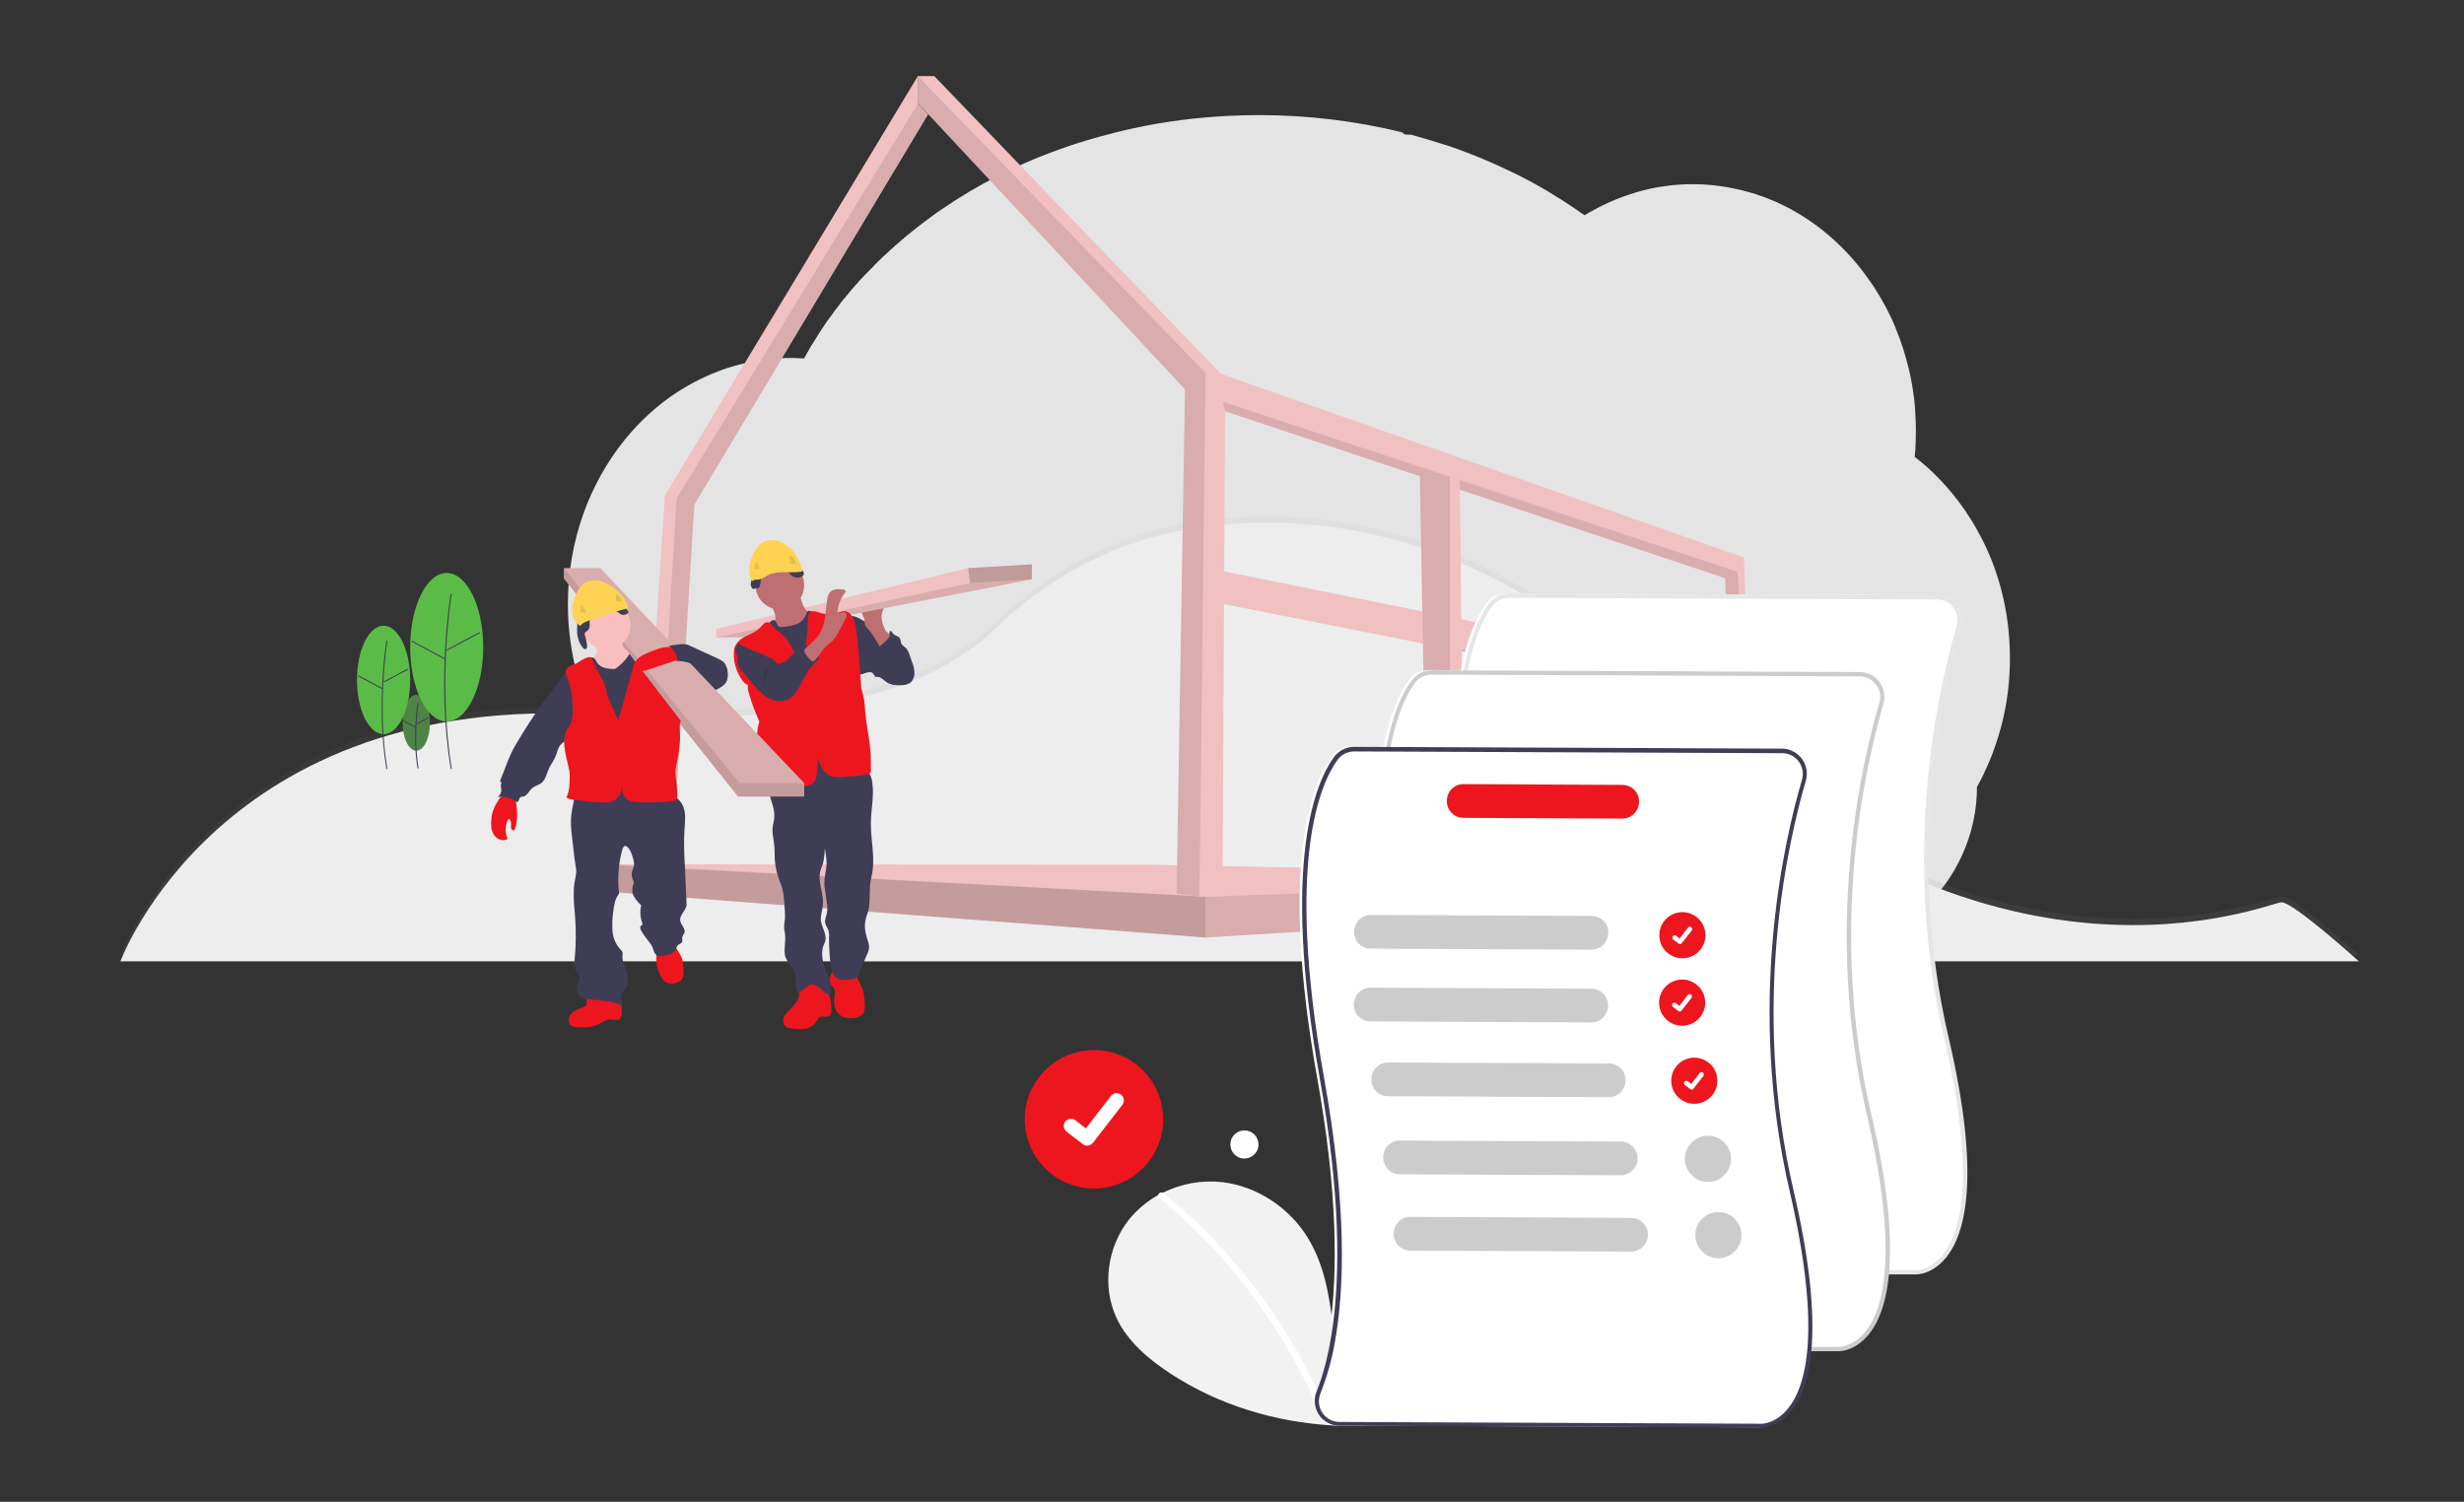 <?xml version="1.0" encoding="utf-8"?>
<!-- Generator: Adobe Illustrator 25.4.1, SVG Export Plug-In . SVG Version: 6.00 Build 0)  -->
<svg version="1.1" id="Layer_1" xmlns="http://www.w3.org/2000/svg" xmlns:xlink="http://www.w3.org/1999/xlink" x="0px" y="0px"
	 width="971.9px" height="592.4px" viewBox="0 0 971.9 592.4" style="enable-background:new 0 0 971.9 592.4;" xml:space="preserve"
	>
<rect x="0" y="0" width="971.9" height="592.4" fill="#333333" stroke="none"/>
<style type="text/css">
	.st0{fill:#ED161E;}
	.st1{fill:#E6E6E6;}
	.st2{fill:#3F3D56;}
	.st3{fill:#CCCCCC;}
	.st4{fill:#F2F2F2;}
	.st5{opacity:0.5;}
	.st6{fill:url(#SVGID_1_);}
	.st7{opacity:2.000000e-02;enable-background:new    ;}
	.st8{fill:#FCCC63;}
	.st9{fill:url(#SVGID_00000000183233906036856770000008664866567483544237_);}
	.st10{fill:#FFFFFF;}
	.st11{fill:#FFB8B8;}
	.st12{fill:#2F2E41;}
	.st13{fill:#A0616A;}
	.st14{fill:#4D8547;}
	.st15{fill:#5ABB47;}
	.st16{fill:#E4E4E4;}
	.st17{fill:#FFB6B6;}
	.st18{opacity:0.2;}
	.st19{opacity:0.1;enable-background:new    ;}
	.st20{fill:#BE6F72;}
	.st21{fill:#F1C0C0;}
	.st22{opacity:0.2;enable-background:new    ;}
	.st23{fill:#FED253;}
	.st24{fill:#FBBEBE;}
	.st25{fill:url(#SVGID_00000000188779734908307030000007924944202271773104_);}
	.st26{opacity:0.999;fill:#E6E6E6;enable-background:new    ;}
	.st27{fill:#F0F0F0;}
	.st28{opacity:5.000000e-02;enable-background:new    ;}
	.st29{fill:#FFB9B9;}
	.st30{fill:#CFCCE0;}
	.st31{fill:#FEB8B8;}
	.st32{opacity:0.5;fill:#D0CDE1;enable-background:new    ;}
	.st33{fill:#D0CDE1;}
	.st34{opacity:0.34;fill:#3F3D56;}
	.st35{opacity:0.6;fill:#3F3D56;}
	.st36{fill:url(#SVGID_00000064314052936724216240000004167663920469830079_);}
	.st37{fill:#F9A825;}
	.st38{fill:none;stroke:#535461;stroke-width:1.848;stroke-miterlimit:10;}
	.st39{fill:none;stroke:#E6E6E6;stroke-width:1.619;stroke-linecap:round;stroke-miterlimit:10;}
	.st40{opacity:0.5;fill:#E6E6E6;}
	.st41{fill:none;stroke:#3F3D56;stroke-width:0.662;stroke-miterlimit:10;}
	.st42{fill:url(#SVGID_00000036972558411457205020000015645777449091388846_);}
	.st43{fill:#CACACA;}
	.st44{opacity:0.3;enable-background:new    ;}
	.st45{fill:none;}
	.st46{fill:#575A88;}
	.st47{fill:#8985A8;}
	.st48{fill:none;stroke:#2F2E41;stroke-width:0.678;stroke-miterlimit:10;}
	.st49{fill:url(#SVGID_00000162352991110979680200000016149282200062109326_);}
	.st50{fill:url(#SVGID_00000054954026492898446590000003011608531207833233_);}
</style>
<g>
	<path class="st16" d="M792.8,259.6c0,9-1.1,18.1-3.4,26.8c-0.8,3-1.7,5.9-2.7,8.7c-1.2,3.5-2.7,6.9-4.3,10.3
		c-0.8,1.7-1.7,3.4-2.6,5c0,9.3-2,18.5-5.9,27c-7,15.3-19.6,27.6-35.3,34.8c-9.9,4.5-20.6,6.9-31.6,6.9H331.9
		c-16.7,0-33.1-4.2-47.5-12.1l-0.2-0.1c-2.1-1.1-4.1-2.4-6-3.7c-4.4-2.9-8.5-6.2-12.3-9.7c-5.2-4.8-9.7-10.2-13.6-16.1
		c-9-13.7-13.8-29.6-13.8-45.7c-9.2-15.3-14.5-33.7-14.5-53.4c0-24.9,8.5-47.6,22.4-64.8c2.9-3.6,6.1-7,9.5-10.1
		c3.4-3.1,7-6,10.9-8.5c3.1-2,6.3-3.9,9.7-5.5c1.4-0.7,2.8-1.3,4.2-1.9c1.3-0.5,2.5-1,3.8-1.5c1.5-0.6,3.1-1.1,4.7-1.5
		c1.6-0.5,3.1-0.9,4.7-1.2c2.3-0.5,4.5-1,6.9-1.3c1.9-0.3,3.9-0.5,5.8-0.6c1.5-0.1,3.1-0.2,4.6-0.2h0.8c1.7,0,3.4,0.1,5.1,0.2
		c0.2-0.3,0.4-0.7,0.6-1c0.7-1.2,1.4-2.5,2.1-3.7c0,0,0,0,0,0c0.1-0.2,0.2-0.4,0.4-0.6c0.6-1,1.2-2,1.8-2.9c0.3-0.5,0.6-0.9,0.8-1.3
		c0.1-0.1,0.1-0.2,0.2-0.3c0.3-0.5,0.6-0.9,0.9-1.4c1.5-2.3,3-4.5,4.7-6.7l0.4-0.6c0.3-0.3,0.5-0.7,0.8-1c0.7-0.9,1.4-1.8,2-2.7
		c0.5-0.6,1-1.2,1.5-1.8c1.3-1.5,2.5-3.1,3.9-4.6c1.3-1.5,2.7-3.1,4.1-4.5c0.2-0.2,0.4-0.4,0.6-0.6l2.1-2.1l0,0
		c0.1-0.1,0.2-0.2,0.3-0.3l0,0c0.2-0.3,0.5-0.5,0.7-0.8c1.1-1.1,2.2-2.2,3.4-3.3c5.8-5.5,12-10.7,18.5-15.4c0.3-0.2,0.5-0.4,0.8-0.6
		c1.2-0.9,2.5-1.8,3.7-2.6c6.9-4.7,14-9,21.4-12.8c0.5-0.3,1-0.5,1.6-0.8c6.7-3.4,13.5-6.4,20.5-9c3.8-1.4,7.7-2.8,11.7-4
		c2.6-0.8,5.2-1.6,7.9-2.3c4.2-1.1,8.3-2.2,12.6-3.1c12.4-2.7,25.1-4.3,37.8-4.9c3.9-0.2,7.8-0.3,11.7-0.3c19.1,0,38.1,2.3,56.5,6.8
		c0.4,0.6,1.1,0.9,1.8,0.9h1.6c0.7,0.2,1.4,0.4,2.1,0.6c3.9,1.1,7.8,2.3,11.6,3.5l1,0.3c9.4,3.2,18.6,7.1,27.5,11.5
		c8,4,15.7,8.6,23,13.6c1.1,0.8,2.2,1.6,3.3,2.3c1.3-0.8,2.7-1.6,4.1-2.3c5.3-2.9,11-5.2,16.8-6.9c12.3-3.5,25.3-4,37.8-1.4
		c16.1,3.2,30.6,11.3,42.3,22.8c4.8,4.7,9,9.9,12.7,15.4c0.3,0.4,0.5,0.8,0.8,1.2c3.1,4.9,5.9,10,8.1,15.4c0.1,0.2,0.2,0.4,0.2,0.6
		c2.1,5,3.7,10.1,5,15.4c0.1,0.3,0.1,0.5,0.2,0.8c1.2,5.1,2,10.2,2.4,15.4c0,0.2,0,0.4,0,0.6c0.2,2.7,0.3,5.4,0.3,8.1
		c0,2.4-0.1,4.9-0.2,7.3c0,0.3,0,0.5-0.1,0.8c0,0.7-0.1,1.4-0.2,2.1c3.7,2.8,7.1,5.9,10.3,9.3c1.4,1.5,2.8,3,4.1,4.6
		c4,4.8,7.5,9.9,10.5,15.4C788.1,223.7,792.8,241,792.8,259.6z"/>
	<g class="st5">
		
			<linearGradient id="SVGID_1_" gradientUnits="userSpaceOnUse" x1="647.489" y1="-300.906" x2="647.489" y2="-127.837" gradientTransform="matrix(1 0 0 -1 -158.5 75.865)">
			<stop  offset="0" style="stop-color:#808080;stop-opacity:0.25"/>
			<stop  offset="0.54" style="stop-color:#808080;stop-opacity:0.12"/>
			<stop  offset="1" style="stop-color:#808080;stop-opacity:0.1"/>
		</linearGradient>
		<path class="st6" d="M900,353.5c-4.8,0-115.7,48.2-244.2-78.7c-69.8-68.9-138.2-76.3-186.1-68.6c-29.5,4.7-56.3,19.1-77.6,39.9
			c-17.1,16.8-58.6,39.7-155.7,33.5c-149.4-9.6-188.8,97.2-188.8,97.2h883C930.5,376.8,904.8,353.5,900,353.5z"/>
	</g>
	<path class="st4" d="M47.5,379.2c0,0,39.4-106.9,188.8-97.2c97.1,6.3,138.6-16.7,155.7-33.5c21.3-20.9,48.1-35.2,77.6-39.9
		c47.9-7.7,116.3-0.3,186.1,68.6c128.5,127,239.4,78.7,244.2,78.7s30.5,23.3,30.5,23.3H47.5z"/>
	<path class="st7" d="M47.5,379.2c0,0,39.4-106.9,188.8-97.2c97.1,6.3,138.6-16.7,155.7-33.5c21.3-20.9,48.1-35.2,77.6-39.9
		c47.9-7.7,116.3-0.3,186.1,68.6c128.5,127,239.4,78.7,244.2,78.7s30.5,23.3,30.5,23.3H47.5z"/>
	<ellipse class="st14" cx="164.2" cy="285.1" rx="5.4" ry="11"/>
	<path class="st2" d="M164.7,303.1c-2.2-12.9,0-25.8,0-25.9l0.4,0.1c0,0.1-2.1,12.9,0,25.8L164.7,303.1z"/>
	
		<rect x="163.8" y="284.1" transform="matrix(0.882 -0.472 0.472 0.882 -114.385 112.177)" class="st2" width="5.5" height="0.4"/>
	
		<rect x="161.2" y="282.8" transform="matrix(0.472 -0.882 0.882 0.472 -166.513 293.162)" class="st2" width="0.4" height="5.5"/>
	<ellipse class="st15" cx="151.3" cy="268.2" rx="10.5" ry="21.4"/>
	<path class="st2" d="M152.4,303.3c-4.2-25.2,0-50.4,0-50.6l0.4,0.1c0,0.3-4.2,25.3,0,50.5L152.4,303.3z"/>
	
		<rect x="150.6" y="266.3" transform="matrix(0.882 -0.472 0.472 0.882 -107.271 105.072)" class="st2" width="10.8" height="0.4"/>
	
		<rect x="145.7" y="263.7" transform="matrix(0.472 -0.882 0.882 0.472 -160.163 270.769)" class="st2" width="0.4" height="10.8"/>
	<ellipse class="st15" cx="176.2" cy="255.3" rx="14.4" ry="29.3"/>
	<path class="st2" d="M177.8,303.3c-5.8-34.5-0.1-68.9,0-69.2l0.4,0.1c-0.1,0.3-5.7,34.7,0,69.1L177.8,303.3z"/>
	
		<rect x="175.2" y="252.8" transform="matrix(0.882 -0.472 0.472 0.882 -97.739 116.03)" class="st2" width="14.8" height="0.4"/>
	
		<rect x="168.7" y="249.1" transform="matrix(0.472 -0.882 0.882 0.472 -136.946 284.336)" class="st2" width="0.4" height="14.8"/>
	<polygon class="st21" points="252,350.2 257.2,350.2 264.5,350.2 273.9,199 366.1,45.1 362.1,40.8 362.1,29.9 262.3,195.4 	"/>
	<polygon class="st19" points="257.7,350.2 264.5,350.2 273.9,199 366.1,45.1 362.1,40.8 266.9,196.6 	"/>
	<polygon class="st21" points="236.6,351.5 475.5,369.8 475.7,369.8 706.9,355.6 707.1,355.6 707.1,345.8 452.3,341.1 239.7,340.9 
		238.2,340.9 238,342 	"/>
	<polygon class="st19" points="236.6,351.5 475.5,369.8 475.7,369.8 706.9,355.6 707.1,355.4 707.1,346 706.9,346 475.5,353.7 
		239.7,340.9 239.7,340.9 239.3,341.2 238,342 	"/>
	<polygon class="st19" points="236.6,351.5 475.5,369.8 475.5,353.7 239.3,341.2 238,342 	"/>
	<polygon class="st21" points="362,40.6 467.4,153.6 464.1,352.5 473.1,353.6 473.2,353.6 482.2,353.6 483.2,162.2 680.5,228.1 
		683.8,345.4 691,346.2 693.4,346.5 687.8,219.9 481.6,147.5 368.5,30 362,30 	"/>
	<polygon class="st19" points="482.4,158.5 483.2,162.2 680.5,228.1 683.8,345.4 691,346.2 685.4,225.6 	"/>
	<polygon class="st19" points="362,40.6 467.4,153.6 464.1,352.5 473.1,353.6 475.5,147.1 362,30 	"/>
	<polygon class="st21" points="482.8,238.3 555.1,252.6 555.2,252.6 681.9,277.5 687.7,275.2 687.7,274.8 687.3,266.7 482.9,225.4 	
		"/>
	<polygon class="st19" points="555.2,252.6 681.9,277.5 687.7,275.2 687.7,274.8 	"/>
	<polygon class="st21" points="560,187.8 562,295.5 563,350.8 571.9,350.5 577.5,350.3 575.8,189.4 571.9,188.1 571,187.8 	"/>
	<polygon class="st19" points="560.1,187.8 560.1,187.8 562,295.5 563,350.8 571.9,350.5 571.9,187.8 	"/>
	<g>
		<path class="st2" d="M351.4,251.3c0.6,0.3,1.2,0.7,1.8,1.2c0.7,0.6,1.3,1.2,1.8,2c2.6,3.3,4.9,7.2,4.7,11.4c0,1.2-0.5,2.4-1.3,3.3
			c-1.1,0.9-2.6,0.9-4,0.9c-1.5,0-3.1,0-4.4-0.8c-1.3-0.8-2.4-2.3-3.9-2.3c-0.2,0-0.4,0-0.7,0c-0.5-0.2-0.6-0.9-1-1.3
			c-0.6-0.8-1.9-0.6-2.8-0.3c-0.9,0.3-2,0.9-2.9,0.5c-0.5-0.3-1-0.7-1.3-1.3c-2.2-3.6-2.7-7.9-3.1-12.1c-0.3-2.5-2.2-11.2,3.2-9.2
			c2.4,0.9,4.6,2.6,6.8,3.9L351.4,251.3z"/>
		<path class="st2" d="M346.1,252.1c1,0.7,2.4,0.7,3.3-0.1c0.9-0.8,1.5-1.9,1.6-3.1c0.6-0.2,0.9,0.6,1.3,1.1c0.7,0.8,2,0.8,2.6,1.7
			c0.4,0.6,0.3,1.4,0.6,2.1c0.4,0.9,1.4,1.3,2,2c0.6,0.8,1.1,1.7,1.3,2.6l1,2.9c0.5,1.2,0.8,2.5,0.9,3.8c0.1,1.3-0.3,2.6-1.1,3.7
			c-1.3,1.4-3.5,1.6-5.4,1.5c-0.6,0-1.3-0.1-1.9-0.2c-1.7-0.5-2.8-2.2-3.2-4s-0.4-3.5-0.7-5.3c-0.3-1.7-0.8-3.4-1.5-5
			c-0.5-1.2-2-3.1-2-4.4C345.4,251.4,345.7,251.8,346.1,252.1z"/>
		<path class="st20" d="M348.2,246.1c-0.3-0.9-0.4-1.7-0.5-2.6c0-1.8,0.8-3.5,1.6-5.1l-6.9,0.9c-0.8,0.1-1.8,0.3-2.2,1
			c-0.4,0.7-0.4,1.5,0,2.2c0.3,0.7,0.6,1.4,0.8,2.1c0,0.6,0.1,1.3,0.2,1.9c0.2,0.5,0.5,0.9,0.9,1.2c2,2.2,3.4,4.7,4.9,7.3
			c0-0.1,4.1-3.3,4-4.4c-0.1-0.6-1.3-1.3-1.7-1.9C348.9,247.9,348.5,247,348.2,246.1z"/>
		<polygon class="st21" points="407,222.6 407,228.5 305.9,248.3 300.6,251.4 282.5,251.4 282.5,248.1 381.9,224.1 		"/>
		<polygon class="st19" points="407,228.5 305.9,248.3 300.6,251.4 282.5,251.4 382.6,230 		"/>
		<path class="st0" d="M325.8,390.2c-2.3-2.8-6.3-3.6-9.5-2c-0.3,0.2-0.6,0.4-0.9,0.7c-0.6,0.8-0.2,2-0.2,3c0.1,2.5-1.9,4.6-3.7,6.4
			c-1,0.9-2,2-2.4,3.2s-0.1,2.9,1.1,3.6c0.5,0.3,1.1,0.4,1.6,0.5c1.9,0.4,3.9,0.4,5.8,0.2c1.9-0.4,3.8-1.5,4.6-3.2
			c0.2-0.5,0.4-0.9,0.8-1.3c1.1-0.8,2.7,0.1,3.9-0.4c1-0.5,1-1.3,1-2.3C328,395.7,327.6,392.5,325.8,390.2z"/>
		<path class="st0" d="M340.2,390.1c0.7,1.9,0.8,4.1,0.9,6.1c0.1,1.2,0.1,2.5-0.6,3.5c-0.6,1-1.9,1.5-3.1,1.8c-2.5,0.5-5.4,0-7-2
			c-1.2-1.5-1.5-3.6-1.3-5.6c0.2-1.6,0.6-3.5-0.6-4.6c-0.3-0.3-0.7-0.5-1-0.9c-0.6-0.7-0.5-1.8-0.2-2.7c0.4-0.9,0.7-1.8,0.9-2.7
			c0-0.4,8.1,0.3,8.9,0.7c1,0.5,0.9,1.3,1.2,2.3C338.9,387.5,339.7,388.8,340.2,390.1z"/>
		<path class="st2" d="M341.7,304c1.6,1,2.2,3,2.4,4.9c0.7,5.1-0.5,10.3-0.6,15.5c-0.1,7.2,2,14.6,0.2,21.6c-1.1,4.2-0.2,9-1.2,13.2
			c-0.3,1.3-0.9,2.4-1.1,3.7c-0.6,2.7,0,5.6,0.9,8.2c0.3,0.7,0.4,1.5,0.5,2.2c0,1.2-0.3,2.3-0.9,3.4l-3.6,8.5c-0.4,1-2,1.1-3,1.2
			c-1.9,0.2-4,0.4-5.6-0.8c-1.5-1.2-1.9-3.2-2.1-5c-0.4-3.5-0.6-7.1-0.6-10.7c0.1-0.9,0-1.9-0.2-2.8c-0.3-1-1.1-1.9-1.3-3
			c-0.3-1.4,0.5-2.8,0.7-4.2c0.2-1.3,0.2-2.6-0.1-3.9c-0.2-1.9-0.5-3.8-0.8-5.7c-0.4-2.7,0.2-5.3,0.6-8c0.4-2.5-0.1-5.1-0.6-7.6
			c0,2-0.2,4-0.7,6c-0.3,1-0.8,1.9-1,2.8c-1.2,4.4,1.4,8.9,1,13.4c-0.2,2.1-1,4.2-0.8,6.3c0.2,1.5,0.9,2.9,1.4,4.4
			c0.5,1.5,0.7,3.1,0,4.5c-1.9,3.7-0.5,8.7,1.3,12.5c0.4,0.7,0.7,1.4,0.9,2.1c0.5,1.7,0.1,3.5,0.2,5.3c-1,0.2-2.1-0.1-2.8-0.8
			c-0.3-0.3-0.5-0.6-0.7-0.9c-0.7-0.7-1.6-1.2-2.5-1.6c-0.5-0.3-1.2-0.5-1.8-0.4c-0.7,0.2-1.3,0.6-1.7,1.1c-0.6,0.5-1.2,1-1.9,1.4
			c-0.3,0.2-0.6,0.4-1,0.4c-0.4,0.1-0.7-0.1-0.9-0.4c0-0.1-0.1-0.2-0.1-0.3c-0.2-1.8-0.3-3.6-0.4-5.5c0-3.1-3.8-5.3-4.2-8.4
			c-0.4-2.5,0.3-5,0.1-7.6c-0.1-1.3-0.5-2.6-0.4-3.9c0-0.8,0.2-1.7,0.3-2.5c0.1-0.9,0-1.9,0-2.8l-0.2-2.9c-0.2-2.9-0.4-5.8-1.5-8.4
			c-1.3-3.1-2.1-6.3-2.3-9.6c-0.1-2.1,0-4.2-0.3-6.3c-0.2-1.9-0.7-3.8-0.6-5.7c0.1-1.5,0.6-2.9,0.7-4.4c0.2-2.8-0.8-5.6-1.7-8.3
			c-0.8-2.7-1.5-5.7-0.4-8.3c0.2-0.4,0.4-0.8,0.8-1.1c0.4-0.3,0.9-0.5,1.4-0.5c10.3-2.2,20.8-2.8,31.3-2
			C338.6,302.6,340.2,303.1,341.7,304z"/>
		<circle class="st20" cx="307.6" cy="230.8" r="9.6"/>
		<path class="st20" d="M305.8,242.8c0.1,0.5,0.1,1.1,0,1.7c-0.2,0.4-0.4,0.7-0.6,1.1c-0.9,1.2-2,2.3-3.1,3.3
			c0.6,1.3,1.6,2.3,2.9,2.8c1.3,0.5,2.6,0.9,4,1.1c0.7,0.2,1.4,0.2,2.1,0.1c0.6-0.2,1.3-0.4,1.8-0.8l5.3-3.2c0.8-0.4,1.6-1,2.2-1.6
			c1-1,1.5-2.3,1.5-3.8c0-0.3,0-0.5-0.2-0.7c-0.2-0.2-0.5-0.3-0.7-0.3c-1.9-0.4-3.4-1.9-4.2-3.7c-0.8-1.8-1.2-3.6-1.5-5.6l-5.7,3
			c-0.8,0.4-1.7,0.9-2.6,1.3c-0.6,0.3-1.7,0.5-2.1,1C304.2,239.5,305.6,241.6,305.8,242.8z"/>
		<path class="st2" d="M302.1,247.1c-0.8,0.7-1.4,1.5-1.8,2.5c-0.4,1.2,0,2.5,0.3,3.7c1.6,5.1,2.8,10.2,3.6,15.5
			c0.5,3.6,0.7,7.2,0.9,10.9c0.5,7.4,1.2,19.3,2.2,26.6c3.6,0.2,7.1-0.9,10.7-1.3c6.7-0.7,13.5,0.9,20.1-0.6
			c-1.6-6.3-3.2-16.9-4.7-23.2c-0.7-2.5-1.2-5-1.5-7.5c-0.1-1.8-0.1-3.7,0-5.5c0.1-3.6-0.1-7.2-0.3-10.8c-0.2-4.2-0.5-8.4-1.5-12.5
			c-0.1-0.5-0.3-1-0.7-1.4c-0.6-0.4-1.4-0.3-2.1-0.2c-2.2,0.3-4.4-0.2-6.2-1.5c-0.8-0.5-1.9-1.2-2.6-0.6c-0.3,0.4-0.5,0.8-0.6,1.3
			c-0.7,1.7-2,3.1-3.8,3.7c-1.7,0.6-3.5,1-5.3,1.1c-0.6,0.1-1.1,0.1-1.6-0.2c-0.9-0.5-0.9-2.4-2-2.5
			C304.2,244.4,302.8,246.5,302.1,247.1z"/>
		<path class="st0" d="M316.3,261.7c-2.2-2.1-3.2-5.2-4.8-7.8c-1.1-1.8-2.5-3.3-4.1-4.6c-0.8-0.5-1.6-1.2-2.3-1.9
			c-0.6-0.7-1-1.6-1.9-1.9c-0.7-0.2-1.5,0.1-2,0.6c-0.5,0.5-1,1-1.5,1.6c-2.5,2.6-7,3-9,6c-0.5,0.6-0.9,1.4-1.1,2.2
			c-0.6,4.4,0.6,8.9,3.2,12.5c0.5,0.8,1.3,1.5,2.2,1.8c-0.1,1.1,0,2.2,0.4,3.3c1.1,3.8,2.5,7.5,4.1,11.1c-0.4,1.4-0.7,2.9-0.8,4.3
			c-0.4,3.7,0,7.4-0.4,11c-0.3,3-1.2,5.9-1.2,8.9c0,0.5,0,1,0.5,1.3c0.2,0.1,0.5,0.2,0.7,0.1l7.4,0.2c4.3,0.1,8.6,0.3,12.8-0.5
			c0.6-0.1,1.1-0.3,1.6-0.5c1.4-0.8,1.9-2.6,2.1-4.2c0.3-2.1,0.4-4.2,0.4-6.3c0.9,2.8,2,5.7,4.7,7c1.4,0.6,3.1,0.6,4.6,0.6
			c3.4-0.2,6.7-0.5,10.1-1c0.7,0.1,1.4-0.4,1.5-1.2c0-0.1,0-0.3,0-0.4l0-3.3c0.1-6.6-1.6-13-2.2-19.6c-0.2-2.1-0.2-4.2-0.7-6.2
			c-0.2-0.9-0.5-1.7-0.7-2.6c-0.2-0.8-0.3-1.7-0.3-2.6l-0.5-6.6c-0.2-3.1-0.5-6-0.8-9c-0.1-3-0.6-5.9-1.3-8.8
			c-0.5-1.8-1.6-3.8-3.5-4.1c-1-0.1-2,0.3-2.9,0.6c-2.3,0.7-4.9,0.7-7.2,0c-0.7-0.3-1.5-0.5-2.2-0.6c-0.8-0.1-1.6,0.2-2.1,0.9
			c-0.2,0.5-0.3,1-0.3,1.5C318.5,249.7,318,255.9,316.3,261.7z"/>
		<path class="st2" d="M306.7,261.9c-2.8-2.9-5.6-5.9-9.2-7.7c-1.4-0.7-3-1.3-4.5-1s-3,1.6-2.9,3.2c0,1,0.6,1.8,0.8,2.8
			c0.2,1.1-0.1,2.2,0.2,3.3c0.3,0.7,0.7,1.3,1.2,1.8l4.2,5c1.8,2.1,3.6,4.2,5.9,5.7c2.3,1.5,5.3,2.1,7.9,1.1c1.8-0.8,3.3-2.2,4.3-4
			c1.1-1.7,1.8-3.5,2.8-5.2c1.5-2.8,3.6-5.2,6-7.3c-1.2-0.3-2.8-0.8-3.6-1.8c-0.2-0.3-0.4-0.7-0.6-1l-1-2.1c-0.7,0-1.3,0.2-1.8,0.7
			c-0.4,0.5-0.9,0.9-1.3,1.4c-0.8,0.6-2,0.8-2.8,1.5c-0.3,0.3-0.6,0.6-0.8,1C310.4,260.8,308.6,261.8,306.7,261.9z"/>
		<path class="st20" d="M323.6,249.4c2.1-3.8,2-8.3,2.6-12.6c0.1-1.1,0.5-2.2,1.1-3.1c1.2-1.4,3.3-1.4,5.1-1.2
			c0.5,0.1,1.2,0.3,1.2,0.8c0,0.2-0.1,0.4-0.3,0.5c-1.8,2.3-2.8,5-3,7.9c0.9,0.7,2.4-0.7,3.3,0c0.6,0.5,0.3,1.5,0,2.2
			c-0.8,1.7-1.7,3.3-2.6,5c-0.7,1.4-1.6,2.8-2.7,4c-0.8,0.7-1.7,1.3-2.4,2c-1.8,1.7-2.9,4.1-4.7,5.7c-0.2,0.2-0.4,0.3-0.6,0.3
			c-0.2,0-0.5-0.1-0.6-0.3c-0.9-0.8-1.7-1.7-2.3-2.7c-0.7-1.3-0.6-1.7,0.5-2.6C320.3,253.5,322.3,251.7,323.6,249.4z"/>
		<path class="st0" d="M303.2,259.3c0.4,0.2,0.8,0.5,1.2,0.3c0.2-0.1,0.3-0.2,0.4-0.4c0.7-0.9,1.3-1.9,1.7-3
			c0.1-0.1,0.1-0.3,0.1-0.5c0-0.4-0.3-0.7-0.7-0.9c-1.7-1.1-3.5-2-5.4-2.6c-1.6-0.6-3.2-1.1-4.9-1c-1.3,0.1-2.5,0.7-3.3,1.7
			c-1.2,1.5,0.8,2,2.1,2.6C297.3,256.9,300.4,257.7,303.2,259.3z"/>
		<path class="st19" d="M301.3,269.5c0,0.3,0.1,0.6,0.3,0.8c0.2-0.9-0.1-1.8,0.1-2.6c0.3-1.3,1.5-2.3,1.6-3.6
			C301,263.7,301.3,268.1,301.3,269.5z"/>
		<polygon class="st22" points="407,222.6 407,228.5 382.6,230 381.9,224.1 		"/>
		<path class="st2" d="M299,232.2c1.5-1.2,0.6-3.8,1.7-5.5c0.6-0.9,1.6-1.4,2.6-1.8c1.2-0.6,2.5-0.9,3.8-1.1
			c1.3-0.1,2.7,0.4,3.6,1.3c0.4,0.4,0.7,1,1,1.4c0.9,1.1,2.4,1.6,3.8,1.3c0.8-0.2,1.6-0.8,1.6-1.6c-0.1-0.5-0.3-0.9-0.7-1.3
			l-1.7-1.9c-1.9-2.2-4.1-4.4-7-5c-2-0.4-4,0.2-5.9,0.8c-0.8,0.3-1.6,0.6-1.9,1.4c-0.1,0.5,0.1,1.1-0.1,1.7
			c-0.2,1.1-1.6,1.5-2.3,2.4c-0.6,0.9-0.4,2-0.6,3c-0.2,1-0.7,2-0.8,3c0,0.6,0.3,1.8,1,2S298.6,231.4,299,232.2z"/>
		<path class="st23" d="M316.5,225.4c-0.5-2.6-1.6-5.1-3.2-7.3c-1.4-2-3.4-3.6-5.7-4.5c-2.3-0.9-4.9-0.7-7.1,0.6
			c-1.6,1.1-2.8,2.7-3.5,4.5c-1.6,3.3-2.1,7.4-0.3,10.6c0.7-0.9,2-0.5,3-0.8c1.4-0.4,2.5-1.3,3.8-1.9
			C307.5,224.9,312.3,226.3,316.5,225.4z"/>
		<path class="st19" d="M297.6,225.2c-0.1-1.1-0.2-2.3,0.5-3.1c0.1-0.1,0.2-0.1,0.3-0.1c0.1,0,0.2,0.1,0.2,0.2
			c0.4,0.7,0.8,1.4,1.1,2.2c-0.9-0.2-1.9,0.2-2.4,0.9"/>
		<path class="st19" d="M311.6,222.2l-0.2-2.1c0-0.2,0-0.4,0-0.5c0.2-0.3,0.6-0.4,0.9-0.2c0.3,0.2,0.5,0.4,0.7,0.7
			c0.5,0.8,0.9,1.6,1.2,2.4c-1-0.2-2-0.2-2.9,0"/>
		<polygon class="st19" points="317,309.1 317,313.9 312.8,314.2 291.1,314.2 291.1,309.1 		"/>
		<polygon class="st21" points="317,309.1 317,314.2 291.1,314.2 222.4,228.2 222.4,224.1 236.8,224.1 		"/>
		<polygon class="st19" points="317,309.1 317,314.2 291.1,314.2 222.4,228.2 222.4,224.1 236.8,224.1 		"/>
		<polygon class="st19" points="317,309.1 317,314.2 291.1,314.2 222.4,228.2 222.4,224.1 291.5,309.1 		"/>
		<path class="st0" d="M231.4,395.3c0.2,1-0.5,1.9-1.4,2.1c0,0-0.1,0-0.1,0c-1.7,0.6-3.4,1.1-4.6,2.4s-1.4,3.6,0,4.7
			c0.7,0.4,1.6,0.7,2.4,0.7c2.7,0.2,5.5,0.1,8-1c1.8-0.8,3.4-2.2,5.4-2.1c1,0.1,2.1,0.5,3,0.1s1.1-1.7,1.2-2.8c0-2.2-0.3-4.4-1-6.5
			c-0.1-0.3-3.9-0.5-4.4-0.6l-4.6-0.6c-0.9-0.1-2.8-0.8-3.5,0C231,392.3,231.4,394.4,231.4,395.3z"/>
		<path class="st0" d="M259,380.3c0.2,1.1,0.5,2.1,0.9,3.1c0.6,1.6,1.5,3.4,3,4.2c1.4,0.7,3.2,0.5,4.6-0.2c0.6-0.3,1.1-0.7,1.5-1.2
			c0.5-0.8,0.7-1.8,0.6-2.7c0-2.3-0.1-4.7-1.2-6.8c-0.9-1.8-2.5-3.3-2.5-5.3l-5.5,1.1c-0.3,0-0.6,0.1-0.8,0.3
			c-0.2,0.2-0.3,0.4-0.3,0.7C258.9,375.7,258.7,378,259,380.3z"/>
		<path class="st0" d="M193.8,323.4c-0.2,1.9-0.1,4,0.9,5.7c1,1.7,3.1,2.8,5,2.1c0.2,0,0.4-0.2,0.4-0.3c0-0.2,0-0.4-0.1-0.6
			c-0.8-2.2-0.7-4.6,0.2-6.7c0.1-0.3,0.4-0.6,0.7-0.5c0.1,0.1,0.2,0.2,0.3,0.3c0.3,0.5,0.4,1.1,0.4,1.7c-0.1,0.5-0.1,1.1,0,1.6
			c0.1,0.5,0.7,1,1.1,0.8c0.3-0.2,0.5-0.5,0.5-0.8c1.3-3.9,0.7-8.1,0.1-12.1c0-0.4-0.2-0.7-0.6-0.7c0,0-0.1,0-0.1,0
			c-2.8-0.3-4.4-1-6,1.7C195.2,317.7,193.8,320.7,193.8,323.4z"/>
		<path class="st2" d="M226.9,313.5c-0.8,3.5-1.7,7-1.7,10.6c0,2.2,0.2,4.5,0.5,6.7l0.6,5.2c0.2,1.8,0.4,3.5,0.7,5.2
			c0.2,0.9,0.3,1.8,0.3,2.7c-0.1,0.9-0.2,1.8-0.4,2.7c-0.4,1.8-0.6,3.7-0.6,5.6c-0.1,3,0.3,6,0.5,9c0.5,6,0.4,12-0.2,17.9
			c-0.2,1.6,0.1,3.3,1,4.6c0.4,0.4,0.6,0.9,0.9,1.4c0.4,1.4-0.6,2.7-0.9,4.2c-0.4,2.3,1.2,4.4,3.5,4.8c4.8,0.6,9.7,0.3,14,2.5
			c0.5-1.3-0.5-2.8-0.1-4.2c0.3-0.8,1.1-1.4,1.6-2.1c0.7-1.1,1.1-2.4,1-3.7c0-1.7-0.3-3.4-0.9-5c-0.5-1.3-1.2-2.6-1.2-4
			c0-0.7,0.2-1.4,0-2.1c-0.2-0.4-0.5-0.7-0.8-1c-1.8-2-2.9-4.5-3.1-7.1c-0.2-2.6-0.1-5.3,0.3-7.9c0.3-2.5,0.7-5.1,2.3-7
			c-0.7-5.9-0.3-11.8,1.3-17.5c0.2-0.5,0.4-1.1,0.9-1.3c0.4,0,0.9,0.1,1.2,0.5c0.9,0.9,1.4,2.2,1.8,3.4c0.4,1.3,0.9,2.7,0.6,4.1
			c-0.1,0.6-0.4,1.1-0.6,1.7c-0.4,1.2-0.3,2.4,0.2,3.5c0.2,0.4,0.4,0.9,0.4,1.3c-0.1,0.4-0.2,0.8-0.4,1.2c-0.4,1.4-0.3,3,0.5,4.3
			c0.8,1.3,1.7,2.4,2.8,3.4c-0.5,2.3-0.4,4.7,0.4,6.9c0.1,0.2,0.1,0.4,0.1,0.7c-0.1,0.2-0.4,0.3-0.6,0.5c-0.6,0.5-0.2,1.4,0.2,2.1
			c1.1,1.8,2.3,3.4,3.6,5c1.2,1.4,1.1,4.2,2.9,4.7c0.8,0.2,1.5,0.2,2.3,0c1.8-0.3,3.7-0.8,4.6-2.3c0.4-0.6,0.5-1.4,1-1.9
			c0.6-0.5,1.3-0.6,1.6-1.1c0.3-0.6,0-1.3,0.1-2c0.1-0.7,0.7-1.2,0.9-1.9c0.4-1.6-1.4-2.9-1.7-4.6c-0.4-2.4,2.6-4.2,2.5-6.6
			c-0.3-5.2-0.4-10.4-0.7-15.7c-0.3-4.7-0.4-9.3-0.1-14c0.2-2.9,0.6-6-0.5-8.7c-1.5-3.8-5.8-6-9.9-6.4c-4.1-0.4-8.2,0.6-12.2,1.2
			C240.5,314.2,233.7,314.3,226.9,313.5z"/>
		<circle class="st24" cx="239.1" cy="246.6" r="9.6"/>
		<path class="st24" d="M235.1,258c-0.7,1.6-2.2,2.5-3.9,2.5c-0.3,1.4,0.5,2.9,1.4,4c4,4.7,10.3,6.8,16.3,5.6
			c1.2-0.2,2.3-0.7,3.2-1.3c1.3-1.1,2.2-2.6,2.5-4.3c0.3-1.7,0.4-3.3,0.2-5c0-0.3-0.1-0.7-0.3-0.9c-0.2-0.2-0.5-0.3-0.8-0.3
			c-2-0.2-4.1-0.3-5.9-1.3s-3-3.2-2.2-5.1c-0.1,0.3-3.6,0.4-4.1,0.5c-1.4,0.2-2.9,0.4-4.3,0.7c-0.7,0-1.4,0.2-2,0.4
			c-0.9,0.4-0.5,0.2-0.3,1C235.2,255.9,235.7,256.7,235.1,258z"/>
		<path class="st2" d="M242.5,263.9c-1.3,0-2.6-0.1-3.8-0.4c-1.3-0.3-2.4-1-3.2-2.1c-0.4-0.7-0.7-1.5-1.4-1.9
			c-1.2-0.6-2.5,0.4-3.4,1.3c-0.8,0.9-1.8,1.7-2.9,2.3c-1.3,0.7-2.8,0.9-4,1.7c-0.9,0.7-1.8,1.6-2.4,2.6l-8.5,11.6
			c-3.4,4.7-6.4,9.6-9.4,14.6c-2.6,4.2-4,9.1-6,13.7c-0.2,0.3-0.2,0.6-0.2,0.9c0.1,0.3,0.4,0.6,0.7,0.4c-0.9,0.9-0.1,2.4-0.3,3.6
			c-0.2,0.9-0.7,1.7-1.4,2.2c1.3-0.2,2.7-0.1,4,0.2c1.3,0.4,2.6,1,3.7,1.8c0.7-0.1,0.7-1.4,1.2-1.9c0.3-0.3,0.8-0.2,1.2-0.3
			c1.6-0.3,2.2-2.2,3.5-3.3c1-0.9,2.5-1.2,3.6-2c1.8-1.4,2.1-3.8,3.1-5.9c0.8-1.7,2-3.2,2.7-5c0.4-1.2,0.7-2.4,1.3-3.5
			c1-1.7,3-2.6,4.8-3.4c1.2-0.5,2.4-1.1,3.7-1c-0.1,2.8-0.4,5.5,0.2,8.3c0.2,1,0.5,1.9,0.8,2.8c1.1,4.3,1.4,8.8,1.5,13.2
			c2.8-0.6,5.6-1,8.4-1c2.2-0.1,4.4,0.2,6.7,0.2c2.6,0,5.2-0.6,7.9-0.7c2.6-0.2,5.4,0,7.7,1.2c-0.2-3.8-0.1-7.6,0.3-11.4l0.6-6
			c0.1-1.7,0.4-3.4,0.8-5.1c0.3-1.4,0.9-2.7,1.2-4c1.3-4.8,1.1-9.9,0.8-14.9c-0.1-2.6-1.1-5.1-2.3-7.4c-0.4-0.8-0.9-1.7-1.4-2.4
			c-2.9-3.9-7.5-6.1-12.4-5.8c-0.3,0-0.6,0.1-0.9,0.2c-0.5,0.3-0.9,0.8-1.1,1.3C246.4,260.7,244.6,262.6,242.5,263.9z"/>
		<path class="st2" d="M230.6,249.8c0.3-0.6,1-0.8,1.4-1.3c0.9-0.9,0.5-2.4,0.6-3.6c0.2-1.8,1.7-3.3,3.4-3.9
			c1.7-0.6,3.6-0.7,5.4-0.3c0.9,0.1,1.7,0.3,2.4,0.8c0.3,0.2,0.6,0.5,0.9,0.7c1.1,0.7,2.6,0.3,3.3-0.8c-2.1-2.6-4.5-5.3-7.7-6
			c-1.1-0.2-2.2-0.3-3.4-0.3c-1.5,0-3-0.1-4.4,0.5c-1.9,0.8-3.2,2.6-3.9,4.5c-0.6,1.9-0.9,4-0.9,6c-0.1,1.4-0.1,2.7,0,4.1
			c0.2,1.9,0.9,3.6,2,5.1c0.1,0.2,0.4,0.4,0.6,0.6C233.1,257,230.4,250.3,230.6,249.8z"/>
		<path class="st23" d="M247.7,239.9c-0.3-2.8-2.3-5.2-4.5-7c-1.7-1.6-3.8-2.9-6-3.6c-2.3-0.7-4.9-0.5-6.8,0.8
			c-1.6,1.1-2.5,2.8-3.3,4.5c-1,2.1-1.5,4.3-1.4,6.6c0.1,2.3,1.3,4.6,3.2,5.7c0.7-1,1.9-1.6,3.1-2
			C237.2,243,242.4,241.3,247.7,239.9z"/>
		<path class="st19" d="M229.6,238.8c0.2,0,0.3,0.2,0.4,0.4c0.5,0.8,0.9,1.6,1.3,2.4c-0.7,0.1-1.9,0.3-2.3-0.3
			C228.8,240.9,229,238.7,229.6,238.8z"/>
		<path class="st19" d="M243.2,237.4c-0.1,0.1-0.3-0.1-0.3-0.3v-2.3c0-0.1,0-0.1,0-0.2c0.1-0.1,0.1-0.1,0.2-0.1
			c0.5-0.1,0.9,0.4,1.2,0.8c0.5,0.6,0.9,1.3,1.2,2l-2.5-0.1"/>
		<path class="st2" d="M274.9,275.9c0.6-0.5,1.1-1,1.8-1.4c1.7-1.1,3.7-1.5,5.5-2.3s3.8-1.9,4.5-3.7c0.4-1.2,0.5-2.4,0.3-3.6
			c0-0.5-0.1-1-0.3-1.5c-0.2-0.4-0.6-0.8-0.9-1c-2.5-1.9-5.9-2-9.1-1.8c-6.9,0.4-13.7,2.1-20,5c-0.3,0.1-0.6,0.3-0.8,0.6
			c-0.1,0.3-0.2,0.5-0.2,0.8c-0.1,1.8,0.1,3.5,0.7,5.2c0.8,2.1,2.5,3.9,3.2,6c0.3,1,0.4,2,0.7,3c0.2,1,0.8,1.9,1.7,2.5
			c2.4,1.4,4.6-0.5,6.2-2L274.9,275.9z"/>
		<path class="st0" d="M243.9,284.2l-3-6.6c-0.4-0.9-0.8-1.9-1.2-2.8c-0.3-1.2-0.5-2.4-0.8-3.5c-1.1-3.9-3.8-7.1-5.1-10.9
			c-0.1-0.3-0.3-0.7-0.5-0.9c-0.4-0.3-0.9-0.4-1.3-0.2c-1.8,0.3-3.3,1.7-4.9,2.5c-0.8,0.4-1.6,0.6-2.4,1c-0.8,0.4-1.4,1.1-1.6,1.9
			c-0.2,0.9,0.3,1.8,0.7,2.7c1.6,3.7,2,7.8,2.1,11.8c0.1,2.7-0.1,5.6-1.7,7.8c-3.1,4.2-1.1,10.4,0,15.4c0.1,0.6,0.3,1.2,0.4,1.9
			c0.1,0.8,0.1,1.6,0.1,2.4c0,2.7-0.1,5.5-1.3,7.9c1.1,0.6,2.3,0.9,3.6,1c3.5,0.4,7,0.8,10.5,0.9c1.1,0.1,2.2,0,3.3-0.2
			c2.6-0.7,4.5-3.1,4.4-5.9c0.2,1.7,0.5,3.5,1.8,4.6c1.2,1.2,3,1.3,4.6,1.4c4.6,0.2,9.2,0.1,13.8-0.4c0.3,0,0.6-0.1,0.9-0.2
			c0.9-0.4,0.9-1.7,0.9-2.6c-0.1-1.8-0.3-3.7-0.5-5.5c-0.2-1.2-0.3-2.3-0.3-3.5c0.1-1.2,0.3-2.4,0.6-3.6c0.8-3.7,1.4-7.6,1.2-11.4
			c-0.1-0.9-0.1-1.9-0.1-2.8c0.2-2.1,1.3-4.1,1.1-6.2c-0.6-6.2-1.1-12.5-2.8-18.5c-0.3-1.1-0.7-2.2-1.6-2.8
			c-1.2-0.8-2.9-0.4-4.3-0.9c-0.6-0.3-1.3-0.7-1.8-1.1c-1.2-0.8-2.7-1.2-4.1-1.3c-1.1,0-2.3,0.2-3,1.1c-0.3,0.5-0.5,1.1-0.6,1.6
			c-0.9,3.7-1.9,7.3-2.9,10.9l-1,3.5l-2.6,9.3C243.9,283,244.1,283.3,243.9,284.2z"/>
		<polyline class="st21" points="259.2,247.9 317.2,308.9 317.2,314 291.3,314 247.7,257.2 		"/>
		<polyline class="st19" points="259.2,247.9 317.2,308.9 317.2,314 291.3,314 247.7,257.2 		"/>
		<polygon class="st19" points="248.7,256.4 248.8,256.4 291.7,308.9 317.2,308.9 317.2,314 291.3,314 247.7,257.2 		"/>
		<path class="st0" d="M255.3,257.6c-2.1,0.9-4.4,2.1-5.1,4.3c-0.1,0.4-0.2,0.8-0.1,1.2c0.3,1,1.2,1.6,2.2,1.7c1,0,2-0.2,2.9-0.5
			l12.4-4.1c0.3-0.1,0.7-0.3,0.8-0.6c0-0.2,0-0.4-0.1-0.6c-0.4-0.9-0.8-2.8-1.6-3.5c-0.7-0.5-2-0.3-2.8-0.3
			C260.9,255.2,258.1,256.4,255.3,257.6z"/>
		<path class="st2" d="M266.4,260.7c2.1,0,4.2,0.3,6.1,1c2,0.6,3.8,1.9,5.1,3.5c0.4,0.5,0.7,1,0.8,1.6c0.1,0.6,2.1,1,1.6,1.4
			c1.3-0.2,1,0.4,2.3,0.4c1.3,0,2.8-0.4,3.6-1.4c0.6-0.9,0.8-1.9,0.7-2.9c0-0.7-0.1-1.4-0.4-2.1c-0.6-1.3-2-1.9-3.2-2.5l-10.7-4.9
			c-0.6-0.3-1.3-0.6-2-0.7c-0.6-0.1-1.2,0-1.7,0l-4.8,0.6c2.2,1.4,3.4,3.8,3.3,6.4"/>
	</g>
	<g>
		<path class="st10" d="M767.5,409.2c-17.1-73.1-2.3-137.5,4.8-161.9c0.3-0.9,0.4-1.8,0.4-2.7c0-5.4-4.4-9.8-9.8-9.8l-168.8-0.7
			c-3.1,0-6.1,1.5-7.9,4c-3.1,4.2-7.3,12.1-10,26.3l-12.6-0.1c-3.1,0-6.1,1.5-7.9,4c-3.1,4.2-7.3,12.1-10,26.3l-12.6-0.1
			c-3.1,0-6.1,1.5-7.9,4c-6.9,9.3-21.1,40.4-5.7,126.4c8.3,46,8,77.4,5.2,98c-1.6,11.6-4,19.9-6.2,25.4l-0.2,0.6
			c-0.5,1.1-0.7,2.3-0.7,3.5c0,2.8,1.1,5.4,3.1,7.3c0.7,0.6,1.4,1.1,2.2,1.5c0.7,0.3,1.4,0.6,2.1,0.8c0.7,0.2,1.5,0.3,2.3,0.3
			l166.2,0.7c0,0,0.1,0,0.2,0c1.1,0,6.6-0.3,11.7-6.3c3.6-4.3,7-11.7,8.1-24l10.6,0c0,0,0.1,0,0.2,0c1.1,0,6.6-0.3,11.7-6.3
			c3.6-4.3,7-11.7,8.1-24l10.6,0c0,0,0.1,0,0.2,0c1.1,0,6.6-0.3,11.7-6.3C774,487.2,780.4,464.7,767.5,409.2z"/>
		<path id="b799e5a5-ef38-4021-b162-aaf6c43020c5" class="st10" d="M490.8,457c-3.1,0-5.5-2.5-5.5-5.6c0-3.1,2.5-5.5,5.6-5.5
			c3.1,0,5.5,2.5,5.5,5.6c0,1.5-0.6,2.9-1.7,3.9C493.7,456.4,492.3,457,490.8,457z"/>
		<path class="st4" d="M554.4,561c-9.4,1.3-18.9,1.8-28.4,1.3c-22.9-1.3-45.3-8-64.5-20.6c-8.5-5.6-16.6-12.4-21-21.6
			c-5.9-12.5-3.8-28.2,4.8-39c3.1-3.9,7-7.1,11.3-9.6c0.6-0.4,1.3-0.7,2-1c7.3-3.6,15.4-5.1,23.5-4.2c13.7,1.6,26.3,10,33.6,21.7
			c6.5,10.5,8.7,22.8,10,35.1c0.2,2.3,0.4,4.7,0.7,7c-1.2,6.7-3.1,13.3-5.6,19.6c-0.1,0.3-0.2,0.6-0.3,1c1.4,3,2.7,6.1,4,9.2
			c1.2,0.7,2.5,1,3.9,1L554.4,561L554.4,561z"/>
		<path class="st10" d="M523.9,561.5c-0.7,0.3-1.6,0-1.9-0.7c0,0,0,0,0,0c-0.1-0.3-0.2-0.5-0.3-0.8c-1-2.5-2-4.9-3.1-7.3
			c-14-31.1-35.1-58.5-61.4-80.2c-0.3-0.2-0.5-0.6-0.4-1c0.1-0.8,0.9-1.3,1.7-1.1c0.1,0,0.2,0.1,0.3,0.1c0.1,0,0.2,0.1,0.3,0.2
			c11.3,9.3,21.6,19.6,30.9,30.9c9.3,11.3,17.4,23.4,24.3,36.3c1.9,3.5,3.7,7.1,5.4,10.7c0.3,0.7,0.7,1.4,1,2.2c1.4,3,2.7,6.1,4,9.2
			c0,0,0,0.1,0.1,0.2c0.2,0.5,0,1.1-0.5,1.4C524,561.5,523.9,561.5,523.9,561.5z"/>
		<circle class="st0" cx="431.5" cy="441.5" r="27.3"/>
		<path class="st10" d="M428.8,451.9c-0.6,0-1.2-0.2-1.7-0.6l0,0l-6.4-4.9c-1.2-1-1.5-2.8-0.5-4s2.8-1.5,4-0.5l4.1,3.2l9.9-12.8
			c1-1.2,2.8-1.5,4-0.5c0,0,0,0,0,0l-0.1,0.1l0.1-0.1c1.2,1,1.5,2.8,0.5,4l-11.6,15C430.5,451.5,429.6,451.9,428.8,451.9z"/>
		<circle class="st0" cx="663.6" cy="368.9" r="9.1"/>
		<path class="st10" d="M662.7,372.4c-0.2,0-0.4-0.1-0.6-0.2l0,0l-2.1-1.6c-0.4-0.3-0.5-0.9-0.2-1.3c0.3-0.4,0.9-0.5,1.3-0.2
			c0,0,0,0,0,0l1.4,1.1l3.3-4.3c0.3-0.4,0.9-0.5,1.3-0.2c0,0,0,0,0,0l0,0l0,0c0.4,0.3,0.5,0.9,0.2,1.3l-3.9,5
			C663.3,372.2,663,372.4,662.7,372.4z"/>
		<circle class="st0" cx="663.5" cy="395.5" r="9.1"/>
		<path class="st10" d="M662.6,399c-0.2,0-0.4-0.1-0.6-0.2l0,0l-2.1-1.6c-0.4-0.3-0.5-0.9-0.2-1.3c0.3-0.4,0.9-0.5,1.3-0.2
			c0,0,0,0,0,0l1.4,1.1l3.3-4.3c0.3-0.4,0.9-0.5,1.3-0.2c0,0,0,0,0,0l0,0l0,0c0.4,0.3,0.5,0.9,0.2,1.3l-3.9,5
			C663.1,398.8,662.9,399,662.6,399z"/>
		<circle class="st0" cx="668.3" cy="426.3" r="9.1"/>
		<path class="st10" d="M667.3,429.8c-0.2,0-0.4-0.1-0.6-0.2l0,0l-2.1-1.6c-0.4-0.3-0.5-0.9-0.2-1.3c0.3-0.4,0.9-0.5,1.3-0.2
			c0,0,0,0,0,0l1.4,1.1l3.3-4.3c0.3-0.4,0.9-0.5,1.3-0.2c0,0,0,0,0,0l0,0l0,0c0.4,0.3,0.5,0.9,0.2,1.3l-3.9,5
			C667.9,429.7,667.6,429.8,667.3,429.8z"/>
		<path class="st1" d="M755.7,502.7c-0.1,0-0.2,0-0.2,0l-11.3,0l0-1.7l11.3,0c0.3,0,5.6,0.2,10.6-5.8c7.4-8.9,13.5-31,0.8-85.6
			c-17.2-73.5-2.3-138.3,4.9-162.7c1.3-4.3-1.2-8.8-5.5-10.1c-0.7-0.2-1.5-0.3-2.3-0.3l-168.8-0.7c-2.6,0-5.1,1.2-6.6,3.3
			c-3,4.1-7.2,12-9.8,26.3l-1.6-0.3c2.7-14.6,7-22.8,10.1-27c1.9-2.5,4.8-4,7.9-4l168.8,0.7c5.4,0,9.8,4.4,9.8,9.8
			c0,0.9-0.1,1.8-0.4,2.7c-7.1,24.3-21.9,88.8-4.8,161.9c13,55.4,6.5,78-1.2,87.1C762.3,502.4,756.8,502.7,755.7,502.7z"/>
		<path class="st3" d="M725.2,533c-0.1,0-0.2,0-0.2,0l-11.3,0l0-1.7l11.3,0c0.3,0,5.6,0.2,10.6-5.8c7.4-8.9,13.5-31,0.8-85.6
			c-17.2-73.5-2.3-138.3,4.9-162.7c1.3-4.3-1.2-8.8-5.5-10.1c-0.7-0.2-1.5-0.3-2.3-0.3l-168.8-0.7c-2.6,0-5.1,1.2-6.6,3.3
			c-3,4.1-7.2,12-9.8,26.3l-1.6-0.3c2.7-14.6,7-22.8,10.1-27c1.9-2.5,4.8-4,7.9-4l168.8,0.7c5.4,0,9.8,4.4,9.8,9.8
			c0,0.9-0.1,1.8-0.4,2.7c-7.1,24.3-21.9,88.8-4.8,161.9c13,55.4,6.5,78-1.2,87.1C731.8,532.7,726.3,533,725.2,533z"/>
		<path class="st2" d="M707.5,469.8c-17.1-73.1-2.3-137.5,4.8-161.9c1.5-5.2-1.5-10.6-6.7-12.2c-0.9-0.3-1.8-0.4-2.7-0.4l-168.8-0.7
			c-3.1,0-6.1,1.5-7.9,4c-6.9,9.3-21.1,40.4-5.7,126.4c8.3,46,8,77.4,5.2,98c-1.6,11.6-4,19.9-6.2,25.4l-0.2,0.6
			c-0.5,1.1-0.7,2.3-0.7,3.5c0,2.8,1.1,5.4,3.1,7.3c0.7,0.6,1.4,1.1,2.2,1.5c0.7,0.3,1.4,0.6,2.1,0.8c0.7,0.2,1.5,0.3,2.3,0.3
			l166.2,0.7c0,0,0.1,0,0.2,0c1.1,0,6.6-0.3,11.7-6.3C714,547.8,720.4,525.2,707.5,469.8z M705.1,555.8c-5,6-10.3,5.8-10.6,5.8
			l-166.2-0.7c-2.7,0-5.2-1.4-6.7-3.6c-1.3-1.9-1.7-4.4-1.1-6.6c0.1-0.3,0.2-0.6,0.3-1c2.5-6.3,4.4-12.9,5.6-19.6
			c4-21.5,4.9-54.7-4.2-105.3c-15.3-85.4-1.3-115.9,5.4-125.1c1.5-2.1,4-3.3,6.6-3.3l168.8,0.7c4.5,0,8.1,3.7,8.1,8.2
			c0,0.8-0.1,1.5-0.3,2.2c-7.2,24.4-22,89.2-4.8,162.7C718.6,524.8,712.5,546.9,705.1,555.8z"/>
		<path class="st3" d="M627.7,374.6l-87-0.4c-3.7,0-6.7-3-6.6-6.7s3-6.7,6.7-6.6c0,0,0,0,0,0l87,0.4c3.7,0,6.7,3,6.6,6.7
			S631.4,374.6,627.7,374.6C627.7,374.6,627.7,374.6,627.7,374.6z"/>
		<path class="st3" d="M627.6,403.3l-87-0.4c-3.7,0-6.7-3-6.6-6.7s3-6.7,6.7-6.6c0,0,0,0,0,0l87,0.4c3.7,0,6.7,3,6.6,6.7
			S631.3,403.3,627.6,403.3C627.6,403.3,627.6,403.3,627.6,403.3z"/>
		<path class="st3" d="M634.5,432.8l-87-0.4c-3.7,0-6.7-3-6.6-6.7s3-6.7,6.7-6.6c0,0,0,0,0,0l87,0.4c3.7,0,6.7,3,6.6,6.7
			S638.1,432.8,634.5,432.8C634.5,432.8,634.5,432.8,634.5,432.8z"/>
		<path class="st3" d="M639.2,463.6l-87-0.4c-3.7,0-6.7-3-6.6-6.7c0-3.7,3-6.7,6.7-6.6l87,0.4c3.7,0,6.7,3,6.6,6.7
			C645.9,460.6,642.9,463.6,639.2,463.6L639.2,463.6z"/>
		<path class="st0" d="M639.8,322.9l-62.5-0.3c-3.7,0-6.7-3-6.6-6.7c0-3.7,3-6.7,6.7-6.6c0,0,0,0,0,0l62.5,0.3c3.7,0,6.7,3,6.6,6.7
			C646.5,320,643.5,322.9,639.8,322.9L639.8,322.9z"/>
		<circle class="st3" cx="673.7" cy="457.1" r="9.1"/>
		<path class="st3" d="M643.3,493.7l-87-0.4c-3.7,0-6.7-3-6.6-6.7s3-6.7,6.7-6.6l87,0.4c3.7,0,6.7,3,6.6,6.7
			C650,490.8,647,493.7,643.3,493.7L643.3,493.7z"/>
		<circle class="st3" cx="677.8" cy="487.2" r="9.1"/>
	</g>
</g>
</svg>
